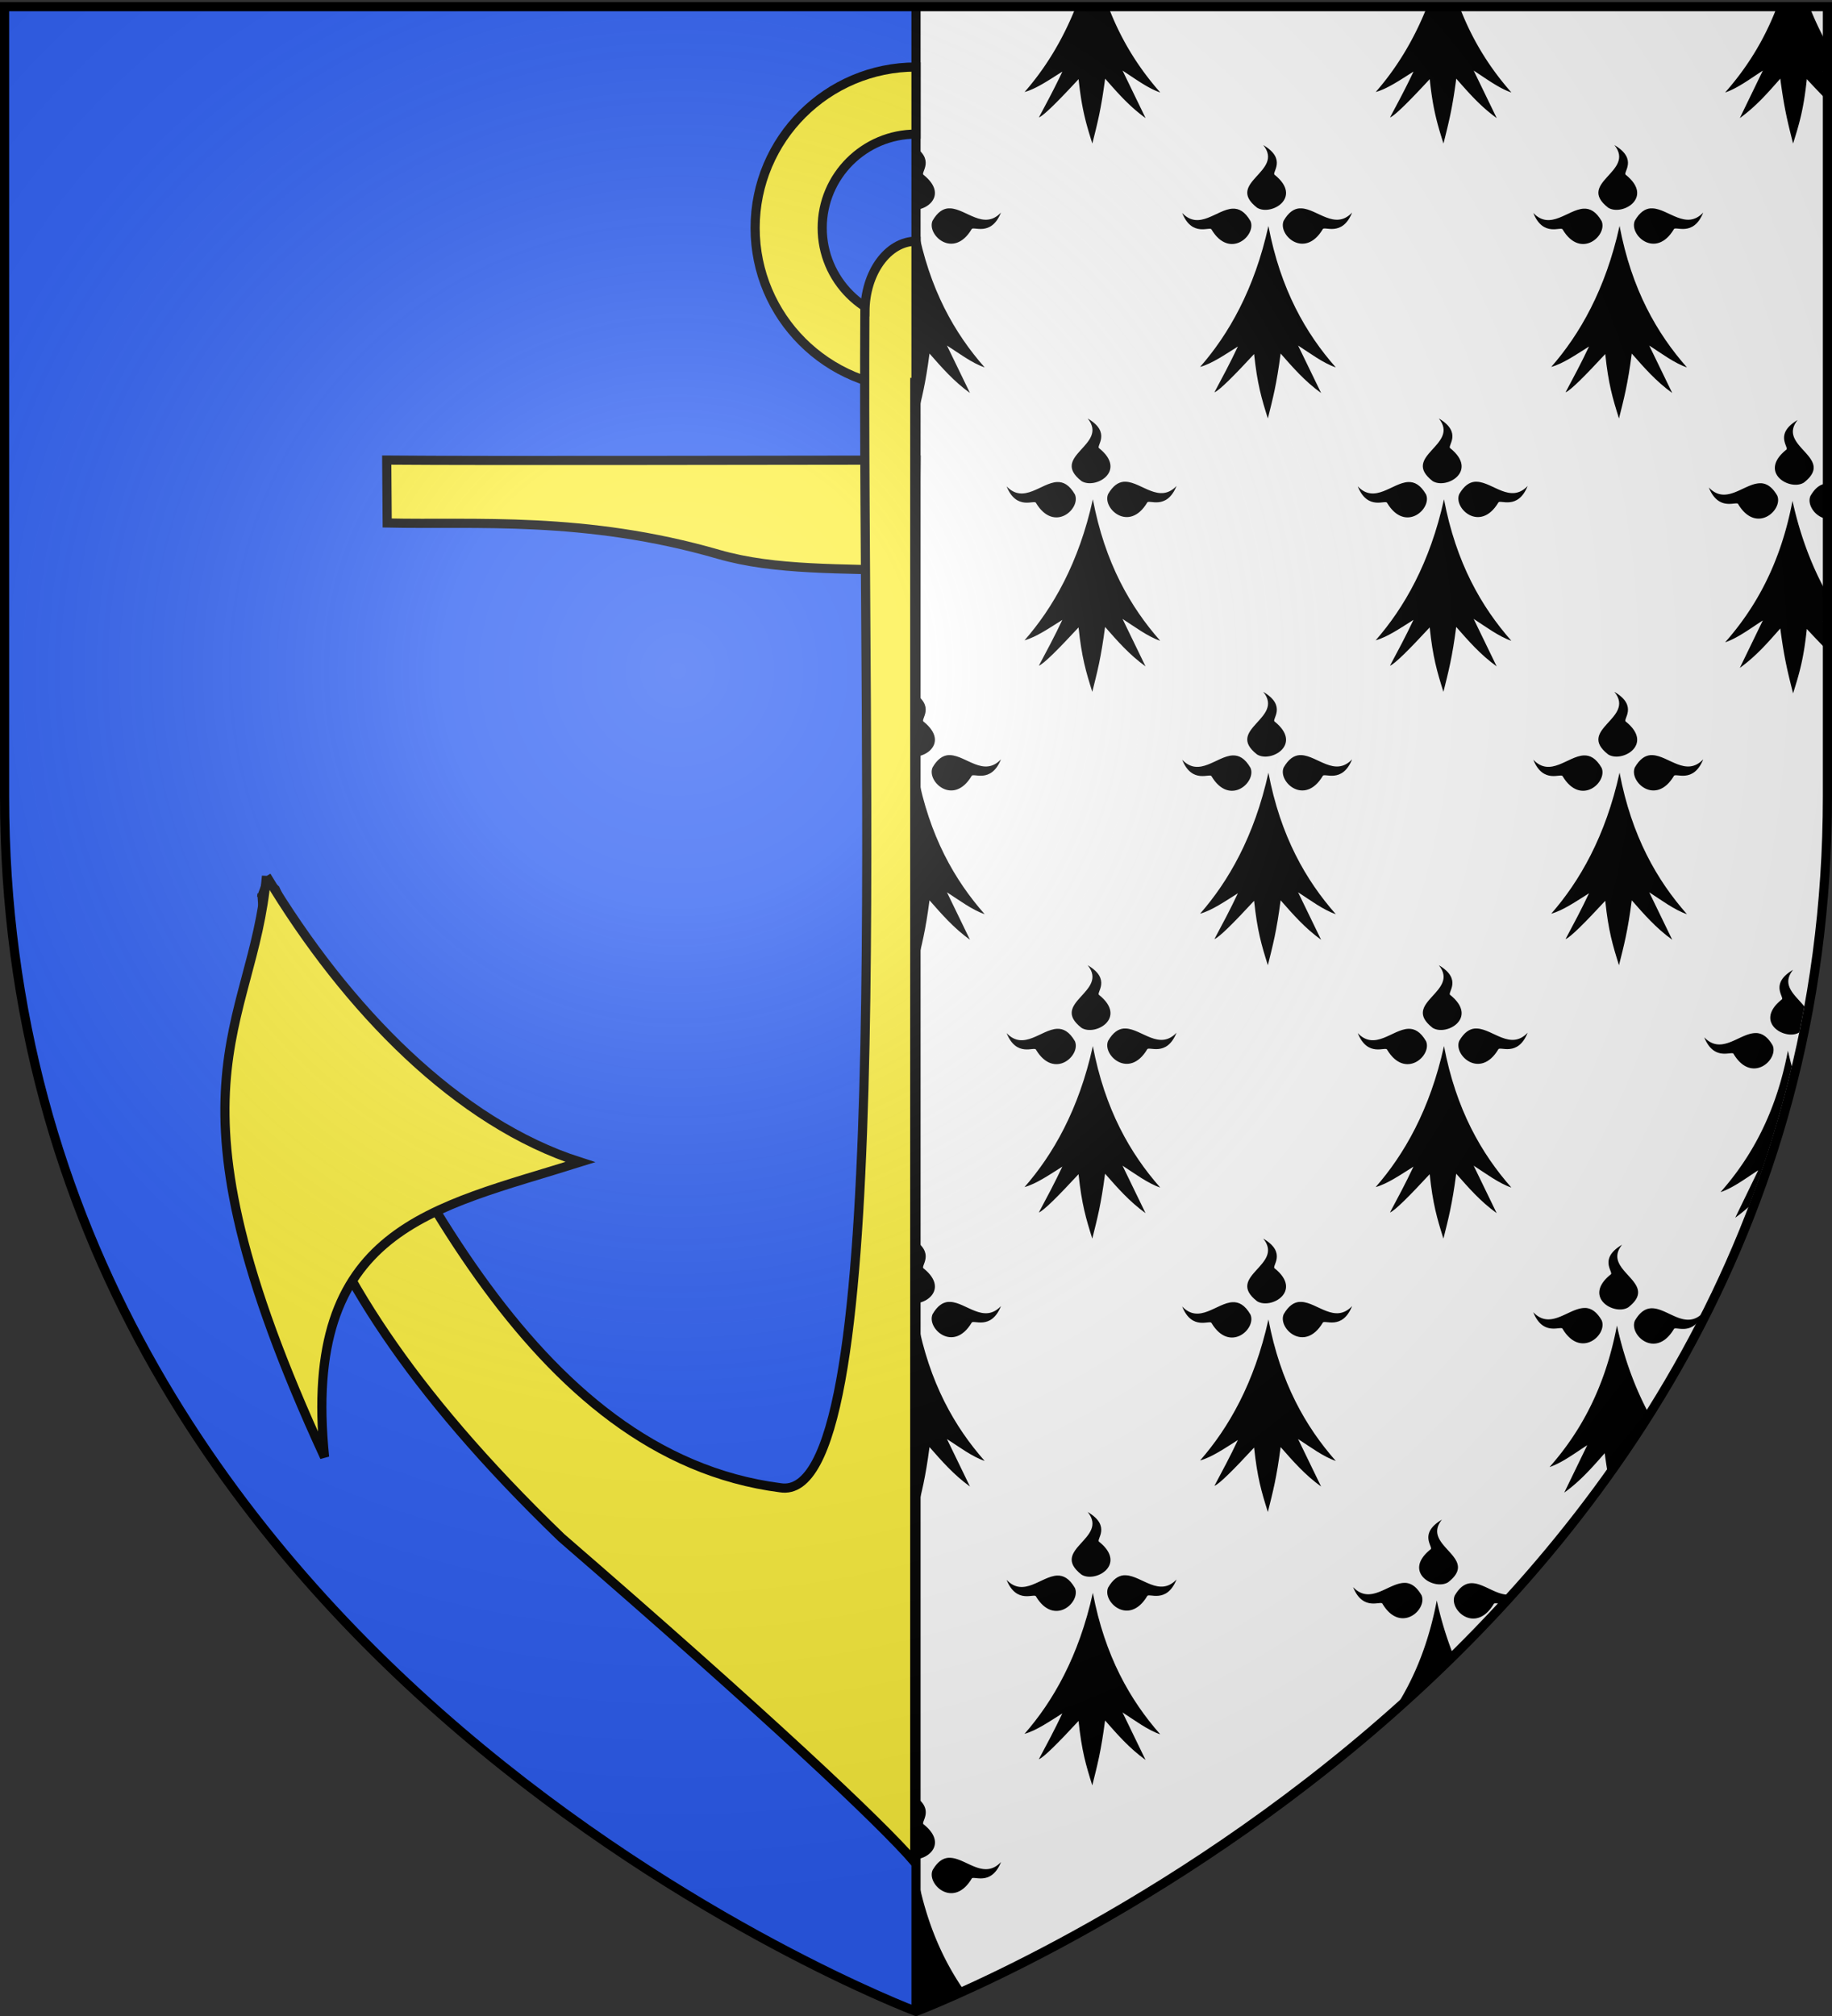 <svg xmlns="http://www.w3.org/2000/svg" xmlns:xlink="http://www.w3.org/1999/xlink" width="600" height="660" version="1.0"><rect width="100%" height="100%" fill="#333333" stroke="none"/><desc>Flag of Canton of Valais (Wallis)</desc><defs><radialGradient xlink:href="#a" id="b" cx="221.445" cy="226.331" r="300" fx="221.445" fy="226.331" gradientTransform="matrix(1.353 0 0 1.349 -77.63 -85.747)" gradientUnits="userSpaceOnUse"/><linearGradient id="a"><stop offset="0" style="stop-color:white;stop-opacity:.314"/><stop offset=".19" style="stop-color:white;stop-opacity:.251"/><stop offset=".6" style="stop-color:#6b6b6b;stop-opacity:.125"/><stop offset="1" style="stop-color:black;stop-opacity:.125"/></linearGradient></defs><g style="display:inline"><path d="M300 2.188V658.5s298.5-112.33 298.5-397.781V2.188z" style="fill:#fff;fill-opacity:1;fill-rule:evenodd;stroke:none;stroke-width:1px;stroke-linecap:butt;stroke-linejoin:miter;stroke-opacity:1"/><path d="M298.75-112.5c7.046 8.737-12.652 12.23-2.03 20.5 4.529 2.807 15.076-3.28 5.78-10.75-1.2-.64 4.213-5.065-3.75-9.75m11.782 20.718c-1.762.166-3.49 1.256-5.094 4.031-2.01 4.653 6.83 12.733 12.781 2.813.421-1.21 6.358 2.655 9.625-5.469-5.602 5.886-11.36-1.142-16.562-1.375-.255-.011-.498-.023-.75 0m-21.813.094c-5.202.232-10.93 7.292-16.531 1.406 3.267 8.124 9.204 4.227 9.625 5.438 5.95 9.92 14.76 1.87 12.75-2.782-1.832-3.171-3.808-4.153-5.844-4.062m11.719 5.656c-3.496 15.886-9.299 28.238-15.969 37.906 1.829.829 3.406 1.55 4.938 2.22.342-.218.69-.443 1.031-.657-.146.31-.291.6-.437.906 2.002.871 3.701 1.628 5.125 2.219.217-.235.403-.417.625-.656.036.345.056.636.093.968C298.517-42.024 300-41.5 300-41.5s1.515-.545 4.282-1.687c.05-.364.106-.683.156-1.063.21.24.415.48.625.72 1.525-.635 3.399-1.43 5.563-2.376l-.47-.969c.34.217.687.461 1.032.688a385 385 0 0 0 4.625-2.063c-6.809-9.795-12.356-21.908-15.375-37.78" style="fill:#000;fill-opacity:1;fill-rule:evenodd;stroke:none;stroke-width:1px;stroke-linecap:butt;stroke-linejoin:miter;stroke-opacity:1;display:inline" transform="translate(0 700)"/><path d="M298.735-652.5c7.044 8.737-12.653 12.23-2.032 20.5 4.53 2.807 15.077-3.28 5.782-10.75-1.202-.64 4.212-5.065-3.75-9.75m11.78 20.718c-1.761.166-3.49 1.256-5.093 4.031-2.01 4.653 6.83 12.733 12.781 2.813.421-1.21 6.358 2.655 9.625-5.469-5.602 5.886-11.36-1.142-16.562-1.375-.255-.011-.499-.023-.75 0m-21.812.094c-5.202.232-10.93 7.292-16.531 1.406 3.267 8.124 9.204 4.227 9.625 5.438 5.95 9.92 14.76 1.87 12.75-2.782-1.832-3.171-3.808-4.153-5.844-4.062m11.719 5.656c-4.581 20.815-13.098 35.562-22.375 46.156 3.856-1.057 8.183-4.057 12.375-6.687-2.563 5.458-5.124 10.184-7.687 15 1.53-.519 6.403-5.4 13-12.531 1.034 9.805 2.41 14.445 4.5 21.093 1.662-6.637 2.867-11.162 4.187-21.25 3.977 4.511 7.87 9.037 13.25 12.907l-7.531-15.532c3.9 2.494 8.207 5.766 12.344 7.157-9.808-11.124-18.103-25.496-22.063-46.313M356.235-563c7.044 8.737-12.653 12.23-2.032 20.5 4.53 2.807 15.077-3.28 5.782-10.75-1.202-.64 4.212-5.065-3.75-9.75m11.78 20.718c-1.761.166-3.49 1.256-5.093 4.031-2.01 4.653 6.83 12.733 12.781 2.813.421-1.21 6.358 2.655 9.625-5.469-5.602 5.886-11.36-1.142-16.562-1.375-.255-.011-.499-.023-.75 0m-21.812.094c-5.202.232-10.93 7.292-16.531 1.406 3.267 8.124 9.204 4.227 9.625 5.438 5.95 9.92 14.76 1.87 12.75-2.782-1.832-3.171-3.808-4.153-5.844-4.062m11.719 5.656c-4.581 20.815-13.098 35.562-22.375 46.156 3.856-1.057 8.183-4.057 12.375-6.687-2.563 5.458-5.124 10.184-7.687 15 1.53-.519 6.403-5.4 13-12.531 1.034 9.805 2.41 14.445 4.5 21.093 1.662-6.637 2.867-11.162 4.187-21.25 3.977 4.511 7.87 9.037 13.25 12.907l-7.531-15.532c3.9 2.494 8.207 5.766 12.344 7.157-9.808-11.124-18.103-25.496-22.063-46.313M298.735-473.5c7.044 8.737-12.653 12.23-2.032 20.5 4.53 2.807 15.077-3.28 5.782-10.75-1.202-.64 4.212-5.065-3.75-9.75m11.78 20.718c-1.761.166-3.49 1.256-5.093 4.031-2.01 4.653 6.83 12.733 12.781 2.813.421-1.21 6.358 2.655 9.625-5.469-5.602 5.886-11.36-1.142-16.562-1.375-.255-.011-.499-.023-.75 0m-21.812.094c-5.202.232-10.93 7.292-16.531 1.406 3.267 8.124 9.204 4.227 9.625 5.438 5.95 9.92 14.76 1.87 12.75-2.782-1.832-3.171-3.808-4.153-5.844-4.062m11.719 5.656c-4.581 20.815-13.098 35.562-22.375 46.156 3.856-1.057 8.183-4.057 12.375-6.687-2.563 5.458-5.124 10.184-7.687 15 1.53-.519 6.403-5.4 13-12.531 1.034 9.805 2.41 14.445 4.5 21.093 1.662-6.637 2.867-11.162 4.187-21.25 3.977 4.511 7.87 9.037 13.25 12.907l-7.531-15.532c3.9 2.494 8.207 5.766 12.344 7.157-9.808-11.124-18.103-25.496-22.063-46.313M356.235-384c7.044 8.737-12.653 12.23-2.032 20.5 4.53 2.807 15.077-3.28 5.782-10.75-1.202-.64 4.212-5.065-3.75-9.75m11.78 20.718c-1.761.166-3.49 1.256-5.093 4.031-2.01 4.653 6.83 12.733 12.781 2.813.421-1.21 6.358 2.655 9.625-5.469-5.602 5.886-11.36-1.142-16.562-1.375-.255-.011-.499-.023-.75 0m-21.812.094c-5.202.232-10.93 7.292-16.531 1.406 3.267 8.124 9.204 4.227 9.625 5.438 5.95 9.92 14.76 1.87 12.75-2.782-1.832-3.171-3.808-4.153-5.844-4.062m11.719 5.656c-4.581 20.815-13.098 35.562-22.375 46.156 3.856-1.057 8.183-4.057 12.375-6.687-2.563 5.458-5.124 10.184-7.687 15 1.53-.519 6.403-5.4 13-12.531 1.034 9.805 2.41 14.445 4.5 21.093 1.662-6.637 2.867-11.162 4.187-21.25 3.977 4.511 7.87 9.037 13.25 12.907l-7.531-15.532c3.9 2.494 8.207 5.766 12.344 7.157-9.808-11.124-18.103-25.496-22.063-46.313M298.735-294.5c7.044 8.737-12.653 12.23-2.032 20.5 4.53 2.807 15.077-3.28 5.782-10.75-1.202-.64 4.212-5.065-3.75-9.75m11.78 20.718c-1.761.166-3.49 1.256-5.093 4.031-2.01 4.653 6.83 12.733 12.781 2.813.421-1.21 6.358 2.655 9.625-5.469-5.602 5.886-11.36-1.142-16.562-1.375-.255-.011-.499-.023-.75 0m-21.812.094c-5.202.232-10.93 7.292-16.531 1.406 3.267 8.124 9.204 4.227 9.625 5.438 5.95 9.92 14.76 1.87 12.75-2.782-1.832-3.171-3.808-4.153-5.844-4.062m11.719 5.656c-4.581 20.815-13.098 35.562-22.375 46.156 3.856-1.057 8.183-4.057 12.375-6.687-2.563 5.458-5.124 10.184-7.687 15 1.53-.519 6.403-5.4 13-12.531 1.034 9.805 2.41 14.445 4.5 21.093 1.662-6.637 2.867-11.162 4.187-21.25 3.977 4.511 7.87 9.037 13.25 12.907l-7.531-15.532c3.9 2.494 8.207 5.766 12.344 7.157-9.808-11.124-18.103-25.496-22.063-46.313M356.235-205c7.044 8.737-12.653 12.23-2.032 20.5 4.53 2.807 15.077-3.28 5.782-10.75-1.202-.64 4.212-5.065-3.75-9.75m11.78 20.718c-1.761.166-3.49 1.256-5.093 4.031-2.01 4.653 6.83 12.733 12.781 2.813.421-1.21 6.358 2.655 9.625-5.469-5.602 5.886-11.36-1.142-16.562-1.375-.255-.011-.499-.023-.75 0m-21.812.094c-5.202.232-10.93 7.292-16.531 1.406 3.267 8.124 9.204 4.227 9.625 5.438 5.95 9.92 14.76 1.87 12.75-2.782-1.832-3.171-3.808-4.153-5.844-4.062m11.719 5.656c-4.581 20.815-13.098 35.562-22.375 46.156 3.856-1.057 8.183-4.057 12.375-6.687-2.563 5.458-5.124 10.184-7.687 15 1.53-.519 6.403-5.4 13-12.531 1.034 9.805 2.41 14.445 4.5 21.093 1.662-6.637 2.867-11.162 4.187-21.25 3.977 4.511 7.87 9.037 13.25 12.907l-7.531-15.532c3.9 2.494 8.207 5.766 12.344 7.157-9.808-11.124-18.103-25.496-22.063-46.313M413.735-652.5c7.044 8.737-12.653 12.23-2.032 20.5 4.53 2.807 15.077-3.28 5.782-10.75-1.202-.64 4.212-5.065-3.75-9.75m11.78 20.718c-1.761.166-3.49 1.256-5.093 4.031-2.01 4.653 6.83 12.733 12.781 2.813.421-1.21 6.358 2.655 9.625-5.469-5.602 5.886-11.36-1.142-16.562-1.375-.255-.011-.499-.023-.75 0m-21.812.094c-5.202.232-10.93 7.292-16.531 1.406 3.267 8.124 9.204 4.227 9.625 5.438 5.95 9.92 14.76 1.87 12.75-2.782-1.832-3.171-3.808-4.153-5.844-4.062m11.719 5.656c-4.581 20.815-13.098 35.562-22.375 46.156 3.856-1.057 8.183-4.057 12.375-6.687-2.563 5.458-5.124 10.184-7.687 15 1.53-.519 6.403-5.4 13-12.531 1.034 9.805 2.41 14.445 4.5 21.093 1.662-6.637 2.867-11.162 4.187-21.25 3.977 4.511 7.87 9.037 13.25 12.907l-7.531-15.532c3.9 2.494 8.207 5.766 12.344 7.157-9.808-11.124-18.103-25.496-22.063-46.313M471.235-563c7.044 8.737-12.653 12.23-2.032 20.5 4.53 2.807 15.077-3.28 5.782-10.75-1.202-.64 4.212-5.065-3.75-9.75m11.78 20.718c-1.761.166-3.49 1.256-5.093 4.031-2.01 4.653 6.83 12.733 12.781 2.813.421-1.21 6.358 2.655 9.625-5.469-5.602 5.886-11.36-1.142-16.562-1.375-.255-.011-.499-.023-.75 0m-21.812.094c-5.202.232-10.93 7.292-16.531 1.406 3.267 8.124 9.204 4.227 9.625 5.438 5.95 9.92 14.76 1.87 12.75-2.782-1.832-3.171-3.808-4.153-5.844-4.062m11.719 5.656c-4.581 20.815-13.098 35.562-22.375 46.156 3.856-1.057 8.183-4.057 12.375-6.687-2.563 5.458-5.124 10.184-7.687 15 1.53-.519 6.403-5.4 13-12.531 1.034 9.805 2.41 14.445 4.5 21.093 1.662-6.637 2.867-11.162 4.187-21.25 3.977 4.511 7.87 9.037 13.25 12.907l-7.531-15.532c3.9 2.494 8.207 5.766 12.344 7.157-9.808-11.124-18.103-25.496-22.063-46.313M413.735-473.5c7.044 8.737-12.653 12.23-2.032 20.5 4.53 2.807 15.077-3.28 5.782-10.75-1.202-.64 4.212-5.065-3.75-9.75m11.78 20.718c-1.761.166-3.49 1.256-5.093 4.031-2.01 4.653 6.83 12.733 12.781 2.813.421-1.21 6.358 2.655 9.625-5.469-5.602 5.886-11.36-1.142-16.562-1.375-.255-.011-.499-.023-.75 0m-21.812.094c-5.202.232-10.93 7.292-16.531 1.406 3.267 8.124 9.204 4.227 9.625 5.438 5.95 9.92 14.76 1.87 12.75-2.782-1.832-3.171-3.808-4.153-5.844-4.062m11.719 5.656c-4.581 20.815-13.098 35.562-22.375 46.156 3.856-1.057 8.183-4.057 12.375-6.687-2.563 5.458-5.124 10.184-7.687 15 1.53-.519 6.403-5.4 13-12.531 1.034 9.805 2.41 14.445 4.5 21.093 1.662-6.637 2.867-11.162 4.187-21.25 3.977 4.511 7.87 9.037 13.25 12.907l-7.531-15.532c3.9 2.494 8.207 5.766 12.344 7.157-9.808-11.124-18.103-25.496-22.063-46.313M471.235-384c7.044 8.737-12.653 12.23-2.032 20.5 4.53 2.807 15.077-3.28 5.782-10.75-1.202-.64 4.212-5.065-3.75-9.75m11.78 20.718c-1.761.166-3.49 1.256-5.093 4.031-2.01 4.653 6.83 12.733 12.781 2.813.421-1.21 6.358 2.655 9.625-5.469-5.602 5.886-11.36-1.142-16.562-1.375-.255-.011-.499-.023-.75 0m-21.812.094c-5.202.232-10.93 7.292-16.531 1.406 3.267 8.124 9.204 4.227 9.625 5.438 5.95 9.92 14.76 1.87 12.75-2.782-1.832-3.171-3.808-4.153-5.844-4.062m11.719 5.656c-4.581 20.815-13.098 35.562-22.375 46.156 3.856-1.057 8.183-4.057 12.375-6.687-2.563 5.458-5.124 10.184-7.687 15 1.53-.519 6.403-5.4 13-12.531 1.034 9.805 2.41 14.445 4.5 21.093 1.662-6.637 2.867-11.162 4.187-21.25 3.977 4.511 7.87 9.037 13.25 12.907l-7.531-15.532c3.9 2.494 8.207 5.766 12.344 7.157-9.808-11.124-18.103-25.496-22.063-46.313M413.735-294.5c7.044 8.737-12.653 12.23-2.032 20.5 4.53 2.807 15.077-3.28 5.782-10.75-1.202-.64 4.212-5.065-3.75-9.75m11.78 20.718c-1.761.166-3.49 1.256-5.093 4.031-2.01 4.653 6.83 12.733 12.781 2.813.421-1.21 6.358 2.655 9.625-5.469-5.602 5.886-11.36-1.142-16.562-1.375-.255-.011-.499-.023-.75 0m-21.812.094c-5.202.232-10.93 7.292-16.531 1.406 3.267 8.124 9.204 4.227 9.625 5.438 5.95 9.92 14.76 1.87 12.75-2.782-1.832-3.171-3.808-4.153-5.844-4.062m11.719 5.656c-4.581 20.815-13.098 35.562-22.375 46.156 3.856-1.057 8.183-4.057 12.375-6.687-2.563 5.458-5.124 10.184-7.687 15 1.53-.519 6.403-5.4 13-12.531 1.034 9.805 2.41 14.445 4.5 21.093 1.662-6.637 2.867-11.162 4.187-21.25 3.977 4.511 7.87 9.037 13.25 12.907l-7.531-15.532c3.9 2.494 8.207 5.766 12.344 7.157-9.808-11.124-18.103-25.496-22.063-46.313M528.735-652.5c7.044 8.737-12.653 12.23-2.032 20.5 4.53 2.807 15.077-3.28 5.782-10.75-1.202-.64 4.212-5.065-3.75-9.75m11.78 20.718c-1.761.166-3.49 1.256-5.093 4.031-2.01 4.653 6.83 12.733 12.781 2.813.421-1.21 6.358 2.655 9.625-5.469-5.602 5.886-11.36-1.142-16.562-1.375-.255-.011-.498-.023-.75 0m-21.812.094c-5.202.232-10.93 7.292-16.531 1.406 3.267 8.124 9.204 4.227 9.625 5.438 5.95 9.92 14.76 1.87 12.75-2.782-1.832-3.171-3.808-4.153-5.844-4.062m11.719 5.656c-4.581 20.815-13.098 35.562-22.375 46.156 3.856-1.057 8.183-4.057 12.375-6.687-2.563 5.458-5.124 10.184-7.687 15 1.53-.519 6.403-5.4 13-12.531 1.034 9.805 2.41 14.445 4.5 21.093 1.663-6.637 2.867-11.162 4.187-21.25 3.977 4.511 7.87 9.037 13.25 12.907l-7.531-15.532c3.9 2.494 8.207 5.766 12.344 7.157-9.808-11.124-18.103-25.496-22.063-46.313M528.735-473.5c7.044 8.737-12.653 12.23-2.032 20.5 4.53 2.807 15.077-3.28 5.782-10.75-1.202-.64 4.212-5.065-3.75-9.75m11.78 20.718c-1.761.166-3.49 1.256-5.093 4.031-2.01 4.653 6.83 12.733 12.781 2.813.421-1.21 6.358 2.655 9.625-5.469-5.602 5.886-11.36-1.142-16.562-1.375-.255-.011-.498-.023-.75 0m-21.812.094c-5.202.232-10.93 7.292-16.531 1.406 3.267 8.124 9.204 4.227 9.625 5.438 5.95 9.92 14.76 1.87 12.75-2.782-1.832-3.171-3.808-4.153-5.844-4.062m11.719 5.656c-4.581 20.815-13.098 35.562-22.375 46.156 3.856-1.057 8.183-4.057 12.375-6.687-2.563 5.458-5.124 10.184-7.687 15 1.53-.519 6.403-5.4 13-12.531 1.034 9.805 2.41 14.445 4.5 21.093 1.663-6.637 2.867-11.162 4.187-21.25 3.977 4.511 7.87 9.037 13.25 12.907l-7.531-15.532c3.9 2.494 8.207 5.766 12.344 7.157-9.808-11.124-18.103-25.496-22.063-46.313" style="fill:#000;fill-opacity:1;fill-rule:evenodd;stroke:none;display:inline" transform="translate(0 700)"/><path d="M531.25-292.5c-7.045 8.737 12.652 12.23 2.031 20.5-4.53 2.807-15.077-3.28-5.781-10.75 1.2-.64-4.212-5.065 3.75-9.75m-11.782 20.718c1.763.166 3.491 1.256 5.094 4.031 2.01 4.653-6.83 12.733-12.781 2.813-.421-1.21-6.358 2.655-9.625-5.469 5.602 5.886 11.36-1.142 16.562-1.375.255-.011.499-.023.75 0m21.813.094c5.202.232 10.93 7.292 16.531 1.406-3.267 8.124-9.204 4.227-9.625 5.438-5.95 9.92-14.76 1.87-12.75-2.782 1.832-3.171 3.808-4.153 5.844-4.062m-11.719 5.656c2.517 11.433 6.229 21.036 10.594 29.125a411 411 0 0 1-13.469 20.031 180 180 0 0 1-1.125-7.375c-3.976 4.511-7.87 9.037-13.25 12.907l7.531-15.532c-3.9 2.494-8.207 5.766-12.343 7.157 9.807-11.124 18.103-25.496 22.062-46.313M588.75-562.5c-7.045 8.737 12.652 12.23 2.031 20.5-4.53 2.807-15.077-3.28-5.781-10.75 1.2-.64-4.212-5.065 3.75-9.75m-11.782 20.718c1.763.166 3.491 1.256 5.094 4.031 2.01 4.653-6.83 12.733-12.781 2.813-.421-1.21-6.358 2.655-9.625-5.469 5.602 5.886 11.36-1.142 16.563-1.375.254-.011.498-.023.75 0m21.532.094v11.562c-3.843-.364-6.816-4.6-5.563-7.5 1.747-3.023 3.628-4.05 5.563-4.062m-11.438 5.656c2.675 12.154 6.711 22.228 11.438 30.625v9.75c-.476-.303-.965-.61-1.438-.906.475 1.01.963 1.972 1.438 2.937v6.594a283 283 0 0 1-6.75-7.062c-1.034 9.805-2.411 14.445-4.5 21.093-1.663-6.637-2.868-11.162-4.188-21.25-3.976 4.511-7.87 9.037-13.25 12.907l7.531-15.532c-3.9 2.494-8.207 5.766-12.343 7.157 9.807-11.124 18.103-25.496 22.062-46.313" style="fill:#000;fill-opacity:1;fill-rule:evenodd;stroke:none;stroke-width:1px;stroke-linecap:butt;stroke-linejoin:miter;stroke-opacity:1;display:inline" transform="translate(0 700)"/><path d="M592.625-697.813c1.782 4.497 3.748 8.627 5.875 12.406v9.75c-.476-.303-.964-.61-1.437-.906.474 1.01.963 1.972 1.437 2.937v6.594a283 283 0 0 1-6.75-7.062c-1.034 9.805-2.411 14.445-4.5 21.093-1.663-6.637-2.868-11.162-4.187-21.25-3.977 4.511-7.87 9.037-13.25 12.907l7.53-15.532c-3.9 2.494-8.207 5.766-12.343 7.157 6.646-7.538 12.621-16.578 17-28.094zM587.25-382.5c-4.135 5.128.934 8.459 3.687 12a370 370 0 0 1-1.625 8.468c-.012.01-.019.022-.031.031-4.53 2.808-15.077-3.279-5.781-10.75 1.2-.64-4.212-5.064 3.75-9.75m-11.782 20.718c1.763.166 3.491 1.256 5.094 4.031 2.01 4.653-6.83 12.733-12.781 2.813-.421-1.21-6.358 2.655-9.625-5.469 5.602 5.886 11.36-1.142 16.563-1.375.254-.011.498-.023.75 0m10.094 5.75c.393 1.786.832 3.52 1.281 5.219a367 367 0 0 1-14.093 45.875 51 51 0 0 1-4.438 3.594l7.531-15.532c-3.9 2.494-8.207 5.766-12.343 7.157 9.807-11.124 18.103-25.496 22.062-46.313M352.376-697.813c-4.604 11.618-10.515 20.745-16.813 27.937 3.856-1.057 8.183-4.057 12.375-6.687-2.563 5.458-5.124 10.184-7.687 15 1.53-.519 6.403-5.4 13-12.531 1.034 9.805 2.41 14.445 4.5 21.093 1.663-6.637 2.867-11.162 4.187-21.25 3.977 4.511 7.87 9.037 13.25 12.907l-7.531-15.532c3.9 2.494 8.207 5.766 12.344 7.157-6.647-7.538-12.622-16.578-17-28.094zM467.376-697.813c-4.604 11.618-10.515 20.745-16.813 27.937 3.856-1.057 8.183-4.057 12.375-6.687-2.563 5.458-5.124 10.184-7.687 15 1.53-.519 6.403-5.4 13-12.531 1.034 9.805 2.41 14.445 4.5 21.093 1.663-6.637 2.867-11.162 4.187-21.25 3.977 4.511 7.87 9.037 13.25 12.907l-7.531-15.532c3.9 2.494 8.207 5.766 12.344 7.157-6.647-7.538-12.622-16.578-17-28.094z" style="fill:#000;fill-opacity:1;fill-rule:evenodd;stroke:none;display:inline" transform="translate(0 700)"/><path d="M472.25-202.5c-7.045 8.737 12.652 12.23 2.031 20.5-4.53 2.807-15.077-3.28-5.781-10.75 1.2-.64-4.212-5.065 3.75-9.75m-11.781 20.718c1.762.166 3.49 1.256 5.093 4.031 2.01 4.653-6.83 12.733-12.781 2.813-.421-1.21-6.358 2.655-9.625-5.469 5.602 5.886 11.36-1.142 16.563-1.375.254-.011.498-.023.75 0m21.812.094c3.634.162 7.544 3.664 11.469 3.75-.895.99-1.789 1.96-2.688 2.937-.994-.097-1.74-.23-1.875.157-5.95 9.92-14.76 1.87-12.75-2.782 1.832-3.171 3.808-4.153 5.844-4.062m-11.719 5.656A119 119 0 0 0 475.656-159a504 504 0 0 1-17.875 16.844c5.626-9.075 10.152-20.051 12.781-33.875" style="fill:#000;fill-opacity:1;fill-rule:evenodd;stroke:none;stroke-width:1px;stroke-linecap:butt;stroke-linejoin:miter;stroke-opacity:1;display:inline" transform="translate(0 700)"/><path d="M300 2.188V658.5S1.5 546.17 1.5 260.719V2.188z" style="fill:#2b5df2;fill-opacity:1;fill-rule:evenodd;stroke:none;stroke-width:1px;stroke-linecap:butt;stroke-linejoin:miter;stroke-opacity:1"/><path d="M298.5 2.223h3V658.5h-3z" style="opacity:1;fill:#000;fill-opacity:1;stroke:none;stroke-width:3;stroke-miterlimit:4;stroke-dasharray:none;stroke-opacity:1"/></g><path d="M300 21.938c-29.078 0-52.688 23.61-52.687 52.687 0 29.078 23.61 52.656 52.687 52.656v-21.906c-16.962 0-30.719-13.788-30.719-30.75S283.038 43.906 300 43.906z" style="fill:#fcef3c;fill-opacity:1;fill-rule:evenodd;stroke:#000;stroke-width:3;stroke-miterlimit:4;stroke-dasharray:none;stroke-opacity:1"/><path d="m126.656 150.625.156 20.594c28.52.674 64.682-2.403 108.474 10.247 18.678 5.395 40.14 4.539 64.339 5.44l.375-36.281h-.375c-37.356 0-139.333.285-172.969 0z" style="fill:#fcef3c;fill-opacity:1;fill-rule:evenodd;stroke:#000;stroke-width:3;stroke-miterlimit:4;stroke-dasharray:none;stroke-opacity:1;display:inline"/><path d="M300 78.969c-9.233.023-16.704 10.374-16.719 23.125h-.031c-.918 159.821 9.282 390.988-27.687 384.969-81.54-10.488-126.192-108.41-165.375-195.907l-1.563-1.437h-1.469l-1.312 3.562c4.09 53.746-3.49 112.21 98 210.094 66.698 57.706 104.684 93.389 115.75 106.281V125.25c.14.005.268.027.406.031zM85.844 293.28c-.016-.208-.015-.417-.031-.625l-.126 1.094z" style="fill:#fcef3c;fill-opacity:1;fill-rule:evenodd;stroke:#000;stroke-width:3;stroke-miterlimit:4;stroke-dasharray:none;stroke-opacity:1"/><path d="M87.275 286.795c26.326 43.911 62.852 80.9 102.78 93.648-48.533 15.281-91.39 21.384-83.757 96.575-56.494-122.41-23.43-139.459-19.023-190.223z" style="fill:#fcef3c;fill-opacity:1;fill-rule:evenodd;stroke:#000;stroke-width:3;stroke-linecap:butt;stroke-linejoin:miter;stroke-miterlimit:4;stroke-dasharray:none;stroke-opacity:1"/><path d="M300 658.5s298.5-112.32 298.5-397.772V2.176H1.5v258.552C1.5 546.18 300 658.5 300 658.5" style="opacity:1;fill:url(#b);fill-opacity:1;fill-rule:evenodd;stroke:none;stroke-width:1px;stroke-linecap:butt;stroke-linejoin:miter;stroke-opacity:1"/><g style="display:inline"><path d="M300 658.5S1.5 546.18 1.5 260.728V2.176h597v258.552C598.5 546.18 300 658.5 300 658.5z" style="opacity:1;fill:none;fill-opacity:1;fill-rule:evenodd;stroke:#000;stroke-width:3;stroke-linecap:butt;stroke-linejoin:miter;stroke-miterlimit:4;stroke-dasharray:none;stroke-opacity:1"/></g></svg>